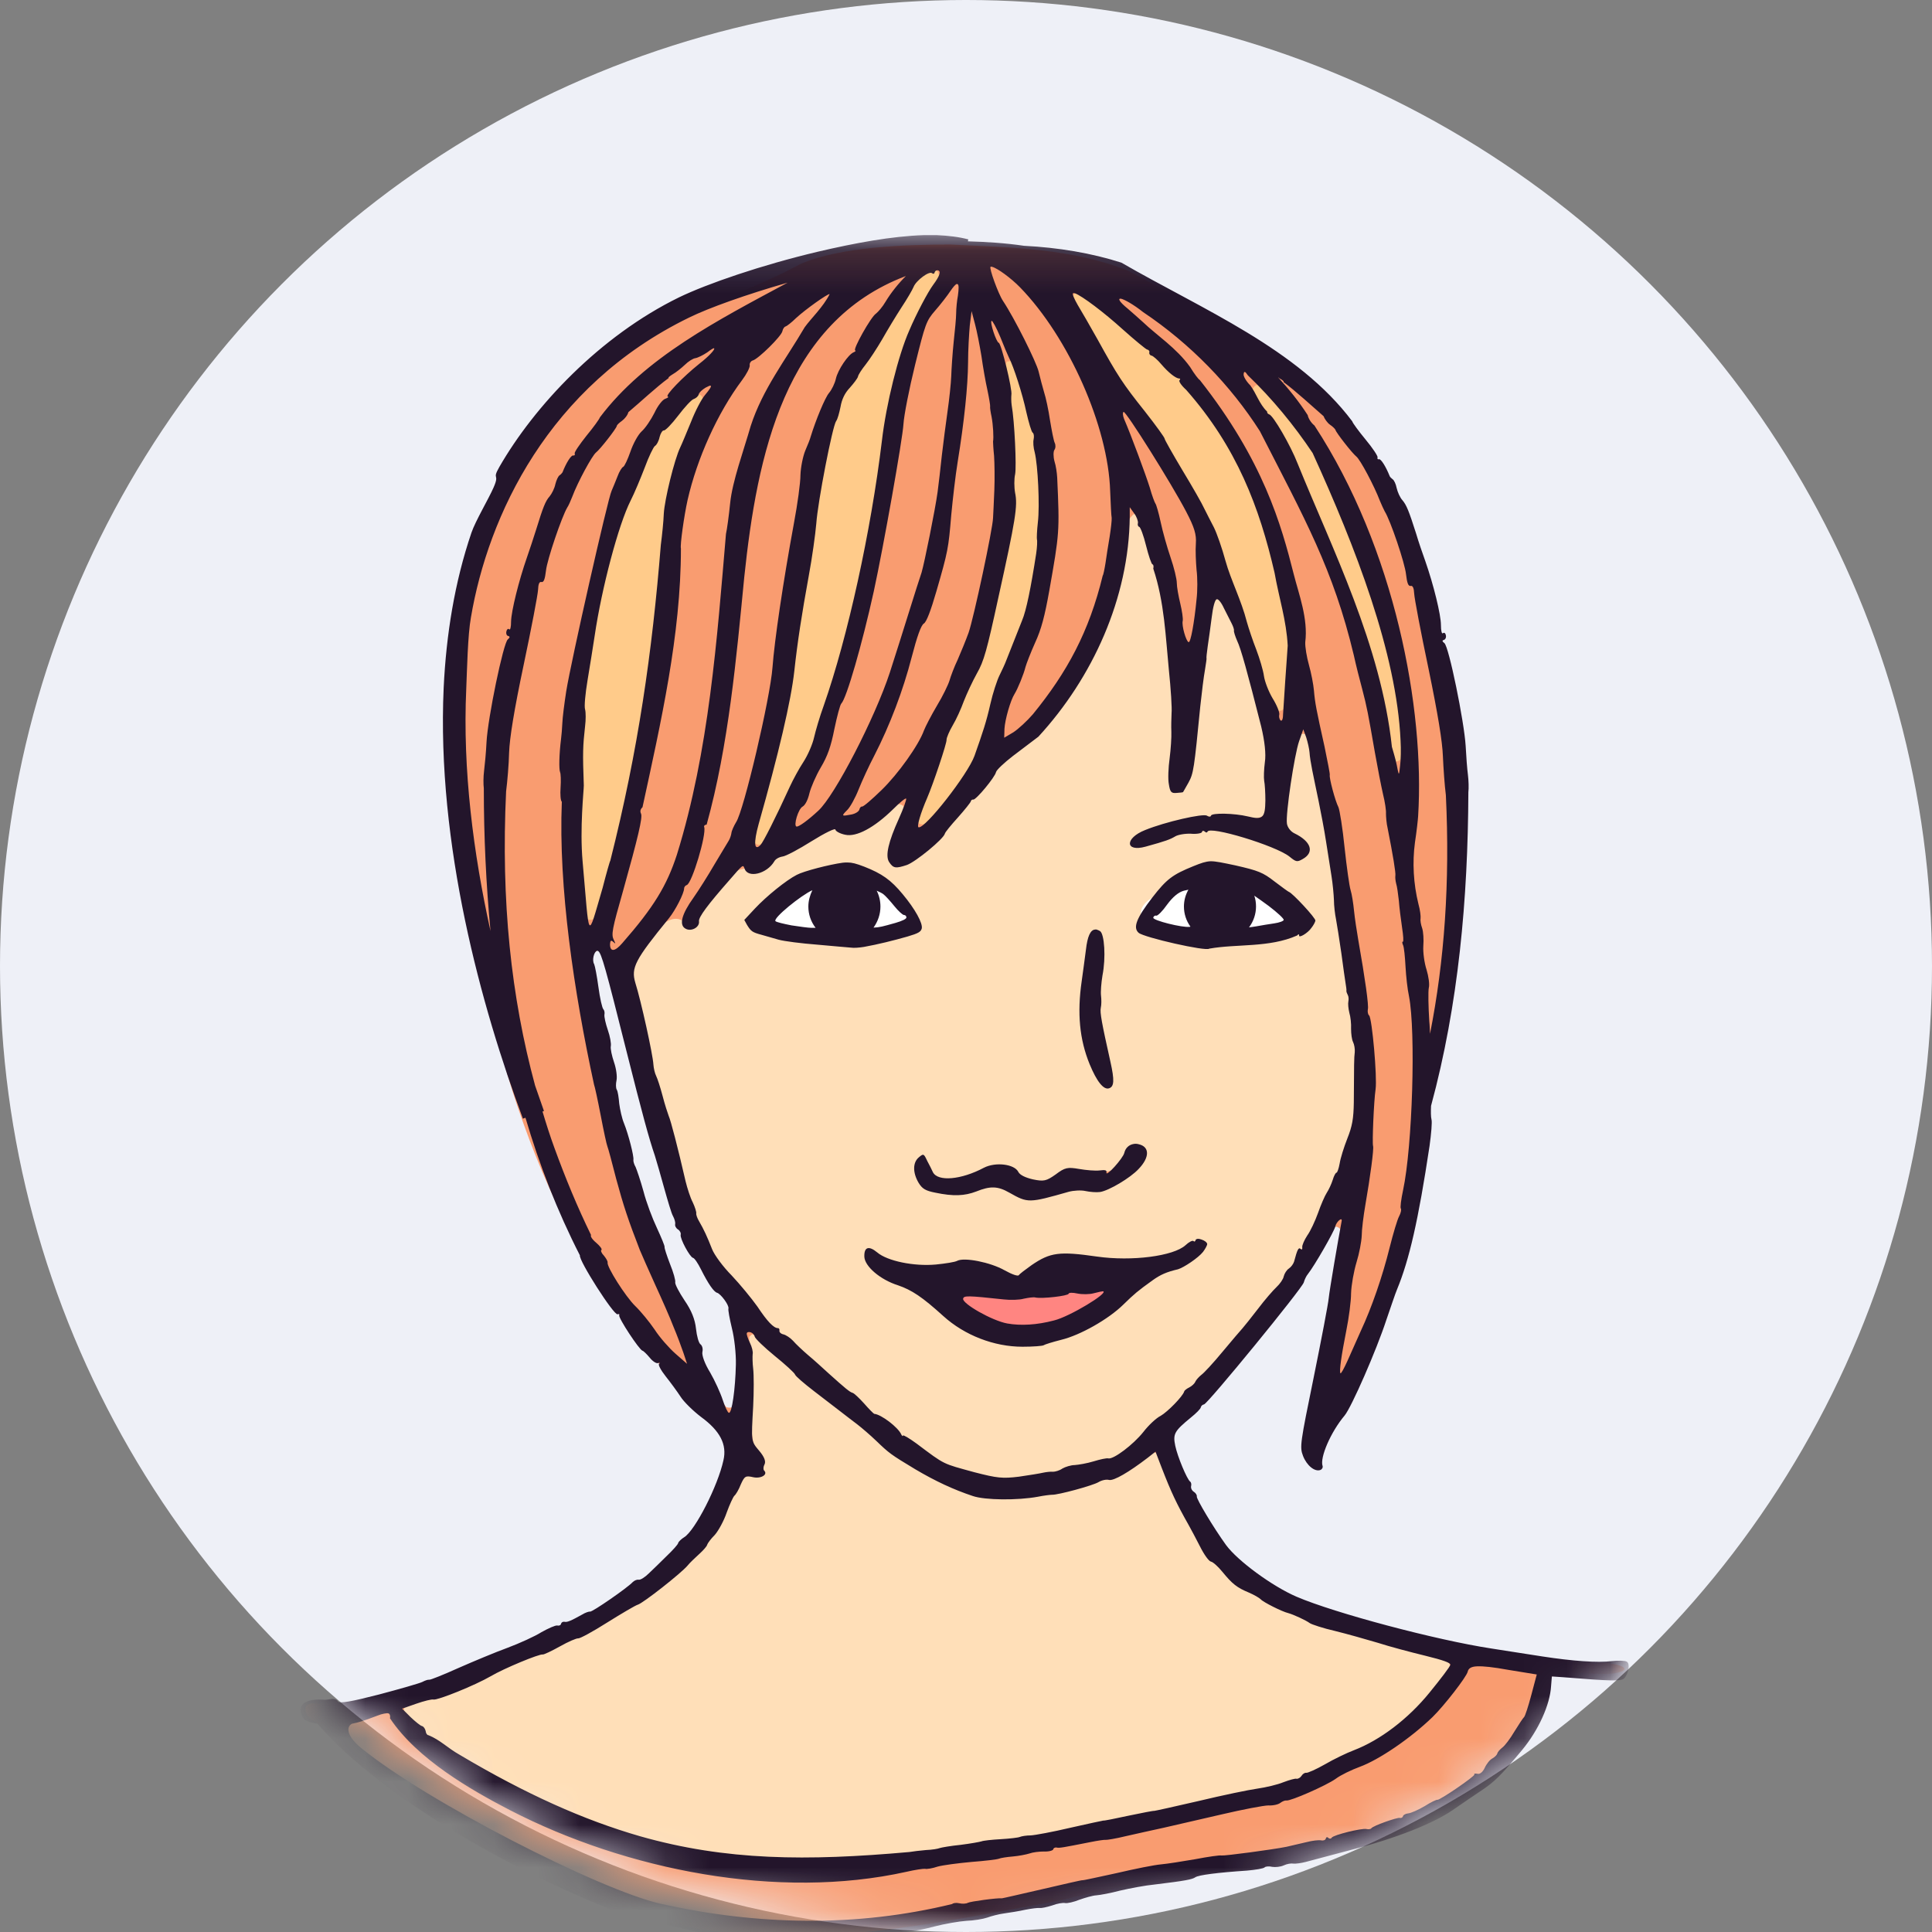 <svg xmlns="http://www.w3.org/2000/svg" xmlns:xlink="http://www.w3.org/1999/xlink" width="45" height="45" viewBox="0 0 45 45">
  <rect x="0" y="0" width="45" height="45" fill="#808080" stroke="none"/>
  <defs>
    <circle id="f-av-50-a" cx="22.5" cy="22.5" r="22.5"/>
    <polygon id="f-av-50-c" points="0 .159 30.935 .159 30.935 39.857 0 39.857"/>
  </defs>
  <g fill="none" fill-rule="evenodd">
    <mask id="f-av-50-b" fill="#fff">
      <use xlink:href="#f-av-50-a"/>
    </mask>
    <use fill="#EEF0F7" xlink:href="#f-av-50-a"/>
    <g mask="url(#f-av-50-b)">
      <g transform="translate(7 4)">
        <path fill="#F99C70" d="M6.951,18.123 C6.997,18.123 7.043,18.141 7.072,18.176 C7.4,19.387 7.695,20.615 8.029,21.825 C8.444,23.186 8.658,24.657 9.551,25.799 C10.185,26.41 10.197,27.345 10.185,28.163 C10.157,28.347 10.243,28.879 9.914,28.774 C9.523,28.238 9.281,27.569 9.148,26.917 C8.692,25.891 8.259,24.841 7.937,23.758 C7.384,22.242 7.227,20.638 6.888,19.069 C6.888,18.793 6.588,18.268 6.951,18.123 M15.14,1.696 C14.124,1.696 12.561,1.742 11.628,2.157 C9.874,3.113 7.959,3.397 6.646,4.964 C5.191,6.533 4.199,8.667 3.785,10.702 C3.376,12.081 3.878,13.857 3.906,15.275 C3.975,19.289 5.324,23.74 7.723,27.044 C8.162,27.546 8.606,28.053 9.027,28.577 C9.314,29.006 9.977,29.311 9.926,29.893 C9.62,31.565 8.225,32.77 6.801,33.549 C5.336,34.218 3.884,34.95 2.32,35.389 C1.652,35.613 0.953,35.716 0.255,35.676 C-0.027,35.728 0.164,36.057 0.354,36.103 C1.564,37.228 2.892,38.226 4.35,39.016 C6.293,40.117 8.427,41.01 10.693,41.067 C13.068,41.2 15.41,40.676 17.733,40.256 C20.334,39.591 23.078,39.563 25.604,38.652 C27.207,38.069 28.822,36.835 29.11,35.065 C29.526,34.863 30.108,35.036 30.58,34.978 C31.239,34.869 30.465,34.673 30.132,34.754 C27.779,34.557 25.414,34.113 23.217,33.238 C22.024,32.788 21.176,31.767 20.686,30.613 C20.57,30.204 20.074,29.69 20.421,29.276 C21.655,27.972 22.814,26.595 23.749,25.061 C23.87,24.922 24.013,24.363 24.243,24.657 C24.128,25.932 23.822,27.194 23.604,28.462 C23.58,28.988 23.16,29.685 23.604,30.135 C23.806,30.054 23.765,29.69 23.898,29.53 C24.763,28.105 25.374,26.52 25.795,24.905 C26.215,23.383 26.205,21.78 26.59,20.24 C27.179,17.103 27.398,13.805 26.533,10.702 C26.176,8.956 25.594,7.168 24.388,5.818 C23.074,4.175 21.096,3.304 19.291,2.313 C17.981,1.782 16.535,1.764 15.14,1.696"/>
        <path fill="#FFDFB8" d="M10.526,27.079 C10.497,27.085 10.473,27.125 10.451,27.137 C10.467,27.99 10.393,28.873 10.566,29.714 C10.658,29.881 10.814,30.146 10.711,30.301 C10.231,30.192 10.088,30.74 9.931,31.063 C9.124,32.764 7.336,33.67 5.711,34.408 C4.644,34.811 3.652,35.405 2.533,35.664 C2.17,35.861 2.723,36.143 2.834,36.339 C2.931,36.599 3.306,36.623 3.497,36.817 C5.255,37.827 7.094,38.779 9.112,39.119 C10.842,39.424 12.614,39.297 14.354,39.182 C17.169,38.871 19.931,38.236 22.693,37.637 C23.759,37.274 24.808,36.778 25.715,36.097 C26.124,35.722 26.574,35.307 26.775,34.789 C26.671,34.482 26.211,34.557 25.967,34.424 C24.411,33.958 22.675,33.652 21.447,32.5 C20.778,31.744 20.38,30.803 20.005,29.875 C19.763,29.708 19.521,30.083 19.29,30.17 C18.217,30.7 16.961,30.89 15.773,30.775 C14.637,30.486 13.691,29.743 12.826,28.982 C12.036,28.388 11.31,27.702 10.554,27.091 C10.543,27.079 10.531,27.079 10.526,27.079 M20.945,24.922 C21.124,25.089 20.721,25.274 20.606,25.367 C19.884,25.684 19.29,26.196 18.673,26.664 C17.636,27.396 16.096,27.545 15.104,26.658 C14.62,26.202 14.003,25.932 13.449,25.579 C13.304,25.545 13.056,25.061 13.368,25.216 C14.187,25.77 15.203,25.309 16.096,25.545 C16.396,25.643 16.731,25.942 16.989,25.597 C17.659,25.008 18.586,25.464 19.378,25.372 C19.937,25.377 20.455,25.182 20.945,24.922 M19.348,22.754 C19.36,22.754 19.378,22.754 19.394,22.76 C19.717,22.702 19.636,23.047 19.457,23.163 C19.094,23.555 18.576,23.734 18.045,23.694 C17.532,23.712 16.995,24.063 16.517,23.712 C15.993,23.51 15.445,23.786 14.902,23.706 C14.556,23.775 14.211,23.262 14.465,22.99 C14.637,23.301 14.943,23.654 15.334,23.48 C15.784,23.4 16.292,22.956 16.701,23.383 C17.07,23.676 17.52,23.47 17.89,23.313 C18.328,23.262 18.967,23.474 19.215,22.962 C19.262,22.904 19.262,22.766 19.348,22.754 M18.546,17.738 C18.697,17.881 18.558,18.216 18.598,18.412 C18.495,19.299 18.673,20.176 18.812,21.047 C18.858,21.238 18.755,21.347 18.65,21.117 C18.022,20.136 18.241,18.902 18.443,17.835 C18.455,17.772 18.477,17.732 18.546,17.738 M12.55,16.204 L12.705,16.204 C13.461,16.244 14.136,16.849 14.348,17.553 C14.285,17.801 13.87,17.754 13.679,17.853 C12.723,18.065 11.656,17.956 10.711,17.674 C10.56,17.633 10.33,17.466 10.543,17.327 C11.056,16.752 11.754,16.232 12.55,16.204 M21.205,16.123 L21.707,16.226 C22.433,16.394 23.195,16.809 23.54,17.496 C23.223,17.865 22.618,17.823 22.168,17.916 C21.429,18.059 20.685,18.008 19.965,17.801 C19.781,17.772 19.441,17.68 19.596,17.42 C19.902,16.774 20.519,16.261 21.205,16.123 M19.417,7.97 C19.152,8.154 19.256,8.587 19.163,8.863 C18.876,10.633 18.056,12.398 16.616,13.522 C15.818,14.208 15.265,15.131 14.475,15.817 C14.296,15.926 13.957,16.267 13.772,16.019 C13.703,15.587 14.084,15.2 14.048,14.779 C13.795,14.577 13.604,15.027 13.368,15.107 C13.11,15.303 12.786,15.466 12.469,15.303 C11.955,15.373 11.552,15.777 11.068,15.95 C10.889,16.129 10.699,16.337 10.421,16.226 C9.925,16.226 9.701,16.803 9.407,17.121 C9.286,17.236 9.187,17.587 8.991,17.541 C8.727,17.178 8.282,17.605 8.122,17.865 C7.775,18.21 7.626,18.706 7.792,19.172 C8.201,20.932 8.646,22.678 9.199,24.392 C9.528,25.377 10.306,26.087 10.917,26.889 C12.245,27.944 13.443,29.19 14.908,30.059 C16.108,30.734 17.549,30.365 18.783,30.008 C19.533,29.766 19.977,29.051 20.542,28.549 C21.481,27.534 22.491,26.553 23.195,25.361 C23.759,24.375 24.261,23.325 24.521,22.218 C24.786,20.321 24.29,18.428 24.094,16.549 C23.933,15.408 23.737,14.266 23.483,13.147 C23.177,12.916 23.136,13.476 23.096,13.666 C23.068,14.196 22.79,14.756 22.963,15.281 C23.062,15.482 23.477,15.627 23.402,15.875 C23.056,16.059 22.721,15.65 22.387,15.593 C21.614,15.206 20.721,15.246 19.931,15.545 C19.804,15.551 19.493,15.754 19.423,15.609 C20.122,15.103 21.032,15.049 21.868,15.079 C22.139,15.103 22.624,15.091 22.52,14.68 C22.624,13.13 22.173,11.613 21.602,10.188 C21.574,9.982 21.251,9.803 21.211,10.097 C20.922,11.464 20.945,12.888 20.588,14.238 C20.553,14.444 20.207,14.428 20.316,14.18 C20.38,12.109 20.358,9.936 19.509,8.01 C19.469,8.032 19.445,7.97 19.417,7.97"/>
        <path fill="#FFF" d="M21.372,16.579 C20.38,16.579 19.573,16.889 19.573,17.264 C19.573,17.645 20.38,17.95 21.372,17.95 C22.37,17.95 23.178,17.645 23.178,17.264 C23.178,16.889 22.37,16.579 21.372,16.579 M12.533,16.399 C11.586,16.399 10.82,16.722 10.82,17.121 C10.82,17.518 11.586,17.841 12.533,17.841 C13.479,17.841 14.239,17.881 14.239,17.484 C14.239,17.085 13.479,16.399 12.533,16.399"/>
        <path fill="#FF8581" d="M18.65,25.99 C18.391,26.07 18.12,26.006 17.86,26.053 C17.163,26.174 16.453,26.191 15.75,26.115 C15.6,26.081 15.265,26.099 15.375,26.335 C15.646,26.629 16.044,26.791 16.419,26.907 C17.255,27.091 18.086,26.692 18.743,26.208 C18.834,26.127 18.771,25.972 18.65,25.99"/>
        <path fill="#FFCB8A" d="M9.257,5.184 C9.239,5.184 9.229,5.184 9.217,5.19 C8.548,5.714 8.052,6.446 7.775,7.248 C6.731,9.791 6.431,12.571 6.501,15.303 C6.541,15.996 6.437,16.746 6.679,17.408 C6.979,17.518 6.967,17.011 7.066,16.837 C7.896,13.99 8.253,11.031 8.554,8.085 C8.634,7.133 8.975,6.245 9.36,5.38 C9.407,5.299 9.344,5.178 9.257,5.184 M22.295,4.97 L22.255,4.97 C21.995,5.155 22.382,5.466 22.479,5.651 C23.102,6.44 23.362,7.444 23.794,8.343 C24.515,10.039 25.15,11.775 25.398,13.609 C25.461,13.891 25.767,13.654 25.674,13.442 C25.622,11.216 24.763,9.099 23.88,7.087 C23.529,6.291 22.999,5.547 22.336,4.982 C22.324,4.976 22.312,4.97 22.295,4.97 M16.535,4.411 C16.505,4.411 16.477,4.422 16.453,4.422 C16.298,4.752 16.523,5.172 16.499,5.53 C16.747,7.456 16.39,9.393 15.824,11.244 C15.491,12.202 14.965,13.083 14.707,14.069 C14.626,14.438 14.338,14.801 14.39,15.176 C14.677,15.315 14.862,14.855 15.058,14.698 C15.993,13.672 16.084,12.224 16.661,11.014 C17.318,9.567 17.243,7.94 17.174,6.389 C17.064,5.726 16.868,5.063 16.604,4.452 C16.586,4.416 16.557,4.411 16.535,4.411 M18.074,2.807 C17.797,2.964 18.178,3.298 18.241,3.5 C19.308,5.408 20.86,7.075 21.505,9.202 C21.914,10.275 22.215,11.412 22.67,12.472 C22.842,12.708 23.033,12.403 22.993,12.214 C23.217,10.702 22.757,9.202 22.295,7.785 C21.707,6.014 20.427,4.589 18.991,3.448 C18.697,3.234 18.431,2.906 18.074,2.807 M14.711,2.277 C14.233,2.416 14.066,2.992 13.784,3.357 C13.247,4.29 12.515,5.132 12.296,6.216 C11.921,7.71 11.828,9.255 11.541,10.76 C11.35,12.398 10.872,13.99 10.549,15.599 C10.763,15.869 10.906,15.361 11.017,15.23 C12.711,12.277 13.231,8.851 13.749,5.541 C13.928,4.48 14.291,3.454 14.85,2.531 C14.902,2.428 14.856,2.26 14.711,2.277"/>
        <g transform="translate(0 1.318)">
          <mask id="f-av-50-d" fill="#fff">
            <use xlink:href="#f-av-50-c"/>
          </mask>
          <path fill="#23152B" d="M27.404,33.494 C27.548,33.488 27.779,33.512 28.124,33.575 L28.794,33.684 L28.667,34.163 C28.598,34.423 28.523,34.653 28.499,34.676 C28.477,34.694 28.378,34.843 28.275,35.01 C28.177,35.178 28.05,35.345 27.993,35.385 C27.934,35.432 27.882,35.49 27.876,35.524 C27.866,35.559 27.813,35.611 27.761,35.639 C27.703,35.668 27.624,35.766 27.582,35.859 C27.537,35.956 27.467,36.014 27.41,35.996 C27.358,35.986 27.328,35.992 27.34,36.014 C27.364,36.049 26.539,36.613 26.481,36.603 C26.457,36.597 26.326,36.66 26.181,36.752 C26.031,36.839 25.864,36.914 25.801,36.919 C25.743,36.925 25.685,36.954 25.68,36.982 C25.674,37.012 25.64,37.035 25.604,37.024 C25.536,37.012 24.981,37.208 24.941,37.266 C24.924,37.288 24.872,37.294 24.826,37.283 C24.717,37.26 24.06,37.421 24.019,37.484 C24.001,37.514 23.967,37.514 23.938,37.49 C23.915,37.462 23.886,37.472 23.88,37.508 C23.87,37.542 23.822,37.559 23.771,37.548 C23.719,37.536 23.564,37.554 23.431,37.589 C23.304,37.617 23.09,37.669 22.963,37.698 C22.646,37.762 21.528,37.911 21.453,37.9 C21.418,37.889 21.142,37.928 20.842,37.986 C20.542,38.038 20.179,38.095 20.04,38.107 C19.896,38.119 19.435,38.21 19.015,38.309 C18.586,38.401 18.229,38.482 18.213,38.476 C18.201,38.47 17.775,38.569 17.279,38.684 C16.777,38.799 16.356,38.897 16.338,38.897 C16.229,38.885 15.594,38.972 15.543,39.002 C15.503,39.024 15.416,39.03 15.34,39.012 C15.271,38.996 15.197,39.008 15.179,39.03 C12.941,39.577 10.636,39.526 8.386,39.024 C6.961,38.701 2.931,36.637 1.421,35.403 C1.011,35.069 1.098,34.873 1.201,34.831 C1.346,34.803 1.461,34.768 1.795,34.641 C1.894,34.601 2.009,34.579 2.043,34.589 C2.078,34.595 2.096,34.647 2.084,34.705 C2.713,35.651 3.963,36.371 4.892,36.851 C7.59,38.24 11.12,38.944 14.112,38.28 C14.308,38.234 14.505,38.206 14.545,38.21 C14.586,38.222 14.717,38.2 14.838,38.159 C14.959,38.125 15.312,38.079 15.63,38.05 C15.941,38.026 16.229,37.992 16.269,37.974 C16.304,37.958 16.453,37.934 16.592,37.923 C16.731,37.911 16.904,37.877 16.979,37.853 C17.053,37.825 17.203,37.807 17.318,37.807 C17.428,37.813 17.527,37.784 17.532,37.756 C17.538,37.726 17.572,37.71 17.606,37.714 C17.67,37.732 17.757,37.714 18.392,37.589 C18.564,37.554 18.725,37.531 18.749,37.536 C18.771,37.542 18.985,37.508 19.221,37.45 C19.451,37.399 19.856,37.306 20.104,37.254 C20.358,37.196 20.963,37.058 21.459,36.942 C21.949,36.827 22.439,36.734 22.543,36.734 C22.652,36.74 22.779,36.712 22.826,36.671 C22.872,36.637 22.935,36.613 22.963,36.619 C23.056,36.637 23.898,36.268 24.112,36.113 C24.227,36.026 24.481,35.905 24.671,35.835 C25.126,35.668 25.858,35.167 26.366,34.676 C26.638,34.411 27.156,33.742 27.185,33.621 C27.201,33.546 27.259,33.5 27.404,33.494 L27.404,33.494 Z M10.428,25.71 C10.445,25.704 10.467,25.71 10.491,25.716 C10.531,25.732 10.572,25.774 10.578,25.813 C10.588,25.859 10.797,26.061 11.045,26.264 C11.293,26.464 11.507,26.661 11.517,26.696 C11.529,26.736 11.725,26.903 11.949,27.076 C12.175,27.25 12.451,27.462 12.572,27.555 C12.688,27.647 12.866,27.78 12.971,27.861 C13.068,27.936 13.271,28.109 13.409,28.242 C13.709,28.53 13.743,28.558 14.32,28.905 C14.787,29.181 15.207,29.377 15.658,29.527 C15.941,29.625 16.701,29.631 17.174,29.544 C17.312,29.516 17.463,29.498 17.503,29.498 C17.642,29.504 18.449,29.285 18.586,29.204 C18.662,29.158 18.771,29.135 18.834,29.153 C18.945,29.175 19.291,28.974 19.729,28.639 L19.914,28.494 L20.058,28.869 C20.277,29.434 20.398,29.694 20.691,30.212 C20.743,30.305 20.86,30.524 20.951,30.703 C21.044,30.889 21.154,31.044 21.205,31.055 C21.251,31.061 21.372,31.171 21.471,31.292 C21.701,31.573 21.81,31.661 22.088,31.776 C22.209,31.827 22.336,31.903 22.364,31.932 C22.416,31.996 22.86,32.22 23.005,32.254 C23.132,32.289 23.419,32.422 23.511,32.49 C23.558,32.52 23.817,32.607 24.094,32.67 C24.37,32.738 24.82,32.865 25.092,32.946 C25.362,33.033 25.858,33.165 26.193,33.246 C26.614,33.349 26.793,33.413 26.781,33.46 C26.775,33.5 26.556,33.788 26.297,34.105 C25.801,34.716 25.15,35.212 24.533,35.449 C24.366,35.512 24.065,35.657 23.858,35.778 C23.656,35.893 23.459,35.98 23.425,35.974 C23.396,35.968 23.344,35.996 23.316,36.043 C23.287,36.089 23.235,36.117 23.2,36.113 C23.171,36.101 23.033,36.141 22.894,36.193 C22.757,36.25 22.485,36.314 22.283,36.343 C22.082,36.371 21.471,36.498 20.917,36.631 C20.37,36.758 19.902,36.861 19.884,36.861 C19.868,36.855 19.596,36.908 19.291,36.972 C18.979,37.04 18.713,37.093 18.697,37.087 C18.685,37.087 18.338,37.162 17.93,37.254 C17.521,37.351 17.106,37.427 17.007,37.432 C16.909,37.432 16.794,37.45 16.753,37.468 C16.719,37.484 16.517,37.508 16.31,37.52 C16.102,37.531 15.9,37.554 15.86,37.571 C15.824,37.583 15.606,37.623 15.376,37.652 C15.144,37.675 14.925,37.714 14.892,37.726 C14.85,37.744 14.707,37.768 14.568,37.773 C14.429,37.784 14.257,37.807 14.181,37.819 C11.794,38.032 9.909,38.022 7.902,37.45 C6.604,37.075 5.255,36.476 3.693,35.547 C3.427,35.397 3.249,35.206 2.977,35.097 C2.949,35.097 2.92,35.057 2.914,35 C2.902,34.948 2.868,34.895 2.828,34.885 C2.793,34.879 2.672,34.78 2.562,34.676 L2.366,34.48 L2.695,34.365 C2.88,34.301 3.058,34.256 3.098,34.268 C3.203,34.284 4.062,33.938 4.431,33.724 C4.743,33.54 5.566,33.2 5.642,33.218 C5.665,33.224 5.85,33.137 6.045,33.028 C6.241,32.917 6.431,32.837 6.467,32.843 C6.507,32.849 6.806,32.687 7.142,32.474 C7.475,32.266 7.798,32.075 7.856,32.058 C7.977,32.024 8.866,31.326 9.015,31.147 C9.066,31.083 9.188,30.968 9.281,30.883 C9.378,30.796 9.465,30.698 9.471,30.663 C9.481,30.629 9.557,30.524 9.65,30.432 C9.735,30.334 9.862,30.103 9.926,29.913 C9.995,29.722 10.076,29.55 10.104,29.522 C10.14,29.492 10.209,29.377 10.255,29.256 C10.342,29.065 10.364,29.048 10.543,29.089 C10.727,29.129 10.895,29.026 10.797,28.933 C10.774,28.905 10.779,28.841 10.808,28.789 C10.842,28.72 10.802,28.615 10.687,28.478 C10.491,28.246 10.497,28.264 10.543,27.44 C10.56,27.099 10.56,26.706 10.543,26.563 C10.526,26.425 10.526,26.27 10.531,26.222 C10.543,26.171 10.515,26.055 10.467,25.958 C10.422,25.865 10.388,25.768 10.394,25.738 C10.399,25.722 10.41,25.71 10.428,25.71 L10.428,25.71 Z M18.691,24.758 C18.834,24.793 17.907,25.353 17.549,25.438 C17.157,25.542 16.777,25.565 16.459,25.508 C16.108,25.444 15.41,25.046 15.433,24.931 C15.45,24.857 15.531,24.857 16.378,24.948 C16.535,24.966 16.747,24.96 16.846,24.931 C16.949,24.909 17.07,24.891 17.116,24.903 C17.267,24.937 17.878,24.867 17.89,24.816 C17.896,24.787 17.987,24.787 18.092,24.81 C18.201,24.833 18.374,24.833 18.477,24.804 C18.582,24.776 18.674,24.758 18.691,24.758 L18.691,24.758 Z M20.9,23.536 C20.87,23.542 20.854,23.547 20.848,23.565 C20.842,23.599 20.818,23.611 20.796,23.587 C20.773,23.57 20.691,23.611 20.612,23.686 C20.334,23.939 19.366,24.066 18.552,23.95 C17.67,23.823 17.463,23.853 17.031,24.147 C16.886,24.25 16.747,24.355 16.731,24.383 C16.707,24.413 16.574,24.367 16.396,24.268 C16.067,24.083 15.461,23.962 15.295,24.049 C15.249,24.077 15.023,24.113 14.799,24.135 C14.291,24.182 13.668,24.055 13.432,23.853 C13.235,23.691 13.126,23.726 13.132,23.95 C13.138,24.176 13.501,24.488 13.916,24.619 C14.239,24.73 14.481,24.891 14.971,25.335 C15.467,25.784 16.154,26.05 16.816,26.05 C17.064,26.05 17.284,26.032 17.307,26.016 C17.33,25.998 17.515,25.94 17.717,25.889 C18.155,25.784 18.818,25.41 19.164,25.069 C19.423,24.816 19.499,24.752 19.844,24.504 C20.029,24.371 20.173,24.308 20.438,24.246 C20.576,24.204 20.911,23.98 21.021,23.841 C21.072,23.772 21.118,23.691 21.118,23.657 C21.112,23.617 21.055,23.576 20.985,23.553 C20.957,23.542 20.922,23.536 20.9,23.536 L20.9,23.536 Z M19.406,21.327 C19.296,21.345 19.215,21.419 19.187,21.535 C19.158,21.662 18.749,22.117 18.771,21.99 C18.783,21.938 18.743,21.927 18.61,21.944 C18.513,21.956 18.299,21.938 18.132,21.909 C17.866,21.863 17.803,21.875 17.59,22.036 C17.37,22.192 17.312,22.204 17.059,22.152 C16.88,22.111 16.753,22.048 16.719,21.978 C16.626,21.794 16.188,21.742 15.917,21.881 C15.386,22.163 14.844,22.21 14.729,21.984 C14.707,21.933 14.648,21.817 14.596,21.72 C14.517,21.552 14.511,21.546 14.401,21.639 C14.257,21.76 14.257,21.996 14.396,22.232 C14.481,22.371 14.556,22.417 14.787,22.462 C15.207,22.55 15.467,22.538 15.739,22.434 C16.067,22.302 16.241,22.307 16.511,22.462 C16.943,22.706 16.961,22.706 17.896,22.44 C18.005,22.411 18.178,22.4 18.281,22.423 C18.386,22.446 18.541,22.458 18.622,22.446 C18.824,22.417 19.33,22.117 19.521,21.909 C19.781,21.639 19.781,21.391 19.521,21.333 C19.481,21.321 19.441,21.321 19.406,21.327 L19.406,21.327 Z M6.904,16.829 C6.91,16.823 6.922,16.829 6.933,16.835 C7.009,16.881 7.106,17.228 7.596,19.182 C7.959,20.623 8.116,21.2 8.253,21.599 C8.294,21.73 8.392,22.071 8.473,22.365 C8.554,22.653 8.64,22.948 8.675,23.006 C8.709,23.069 8.733,23.149 8.727,23.19 C8.715,23.23 8.743,23.288 8.79,23.317 C8.836,23.345 8.866,23.403 8.854,23.444 C8.836,23.53 9.066,23.962 9.142,23.98 C9.176,23.986 9.257,24.107 9.326,24.246 C9.499,24.591 9.626,24.77 9.701,24.793 C9.788,24.816 9.983,25.081 9.967,25.157 C9.955,25.19 9.995,25.399 10.047,25.617 C10.104,25.837 10.146,26.216 10.14,26.464 C10.128,27.036 10.047,27.607 9.977,27.589 C9.949,27.583 9.886,27.451 9.834,27.29 C9.782,27.129 9.65,26.839 9.54,26.649 C9.419,26.454 9.344,26.252 9.36,26.171 C9.378,26.101 9.356,26.022 9.314,25.992 C9.275,25.964 9.229,25.802 9.211,25.629 C9.188,25.415 9.108,25.208 8.945,24.972 C8.818,24.782 8.721,24.597 8.727,24.551 C8.739,24.51 8.686,24.32 8.606,24.123 C8.531,23.928 8.473,23.75 8.479,23.726 C8.485,23.702 8.404,23.508 8.3,23.282 C8.196,23.063 8.052,22.682 7.989,22.434 C7.919,22.18 7.832,21.927 7.804,21.863 C7.769,21.806 7.747,21.724 7.753,21.696 C7.769,21.615 7.636,21.097 7.533,20.843 C7.487,20.734 7.441,20.526 7.423,20.387 C7.412,20.248 7.39,20.099 7.366,20.064 C7.342,20.024 7.342,19.926 7.36,19.845 C7.378,19.758 7.354,19.574 7.302,19.424 C7.251,19.274 7.215,19.107 7.227,19.049 C7.239,18.992 7.209,18.819 7.158,18.675 C7.106,18.524 7.072,18.369 7.078,18.317 C7.088,18.272 7.078,18.214 7.054,18.19 C7.025,18.161 6.973,17.931 6.939,17.677 C6.904,17.417 6.858,17.181 6.84,17.141 C6.783,17.048 6.836,16.847 6.904,16.829 L6.904,16.829 Z M18.513,16.333 C18.397,16.333 18.328,16.496 18.293,16.806 C18.265,17.014 18.223,17.343 18.195,17.533 C18.086,18.282 18.144,18.893 18.38,19.47 C18.547,19.875 18.707,20.075 18.834,20.03 C18.951,19.99 18.961,19.845 18.864,19.413 C18.662,18.508 18.616,18.266 18.64,18.155 C18.656,18.087 18.656,17.966 18.645,17.873 C18.634,17.786 18.65,17.573 18.679,17.401 C18.761,16.986 18.725,16.437 18.622,16.369 C18.598,16.357 18.582,16.345 18.558,16.339 C18.541,16.333 18.524,16.327 18.513,16.333 L18.513,16.333 Z M22.215,15.544 C22.312,15.613 22.433,15.694 22.554,15.786 C22.751,15.936 22.906,16.079 22.9,16.109 C22.894,16.137 22.797,16.172 22.681,16.189 C22.566,16.206 22.376,16.236 22.261,16.258 C22.191,16.27 22.14,16.276 22.092,16.282 C22.197,16.143 22.255,15.97 22.255,15.797 C22.255,15.71 22.243,15.625 22.215,15.544 L22.215,15.544 Z M13.42,15.428 C13.483,15.456 13.547,15.486 13.576,15.51 C13.622,15.544 13.737,15.671 13.83,15.786 C13.922,15.901 14.026,15.994 14.055,15.994 C14.084,15.994 14.112,16.016 14.112,16.051 C14.112,16.085 14.021,16.131 13.858,16.178 C13.553,16.264 13.489,16.282 13.346,16.288 C13.449,16.143 13.507,15.976 13.507,15.797 C13.507,15.671 13.479,15.544 13.42,15.428 L13.42,15.428 Z M11.921,15.417 C11.864,15.538 11.828,15.665 11.828,15.797 C11.828,15.976 11.886,16.149 11.997,16.293 L11.898,16.293 C11.828,16.293 11.622,16.264 11.437,16.236 C11.253,16.2 11.084,16.161 11.062,16.137 C10.999,16.068 11.662,15.532 11.921,15.417 L11.921,15.417 Z M20.68,15.405 C20.612,15.526 20.576,15.659 20.576,15.797 C20.576,15.964 20.628,16.127 20.727,16.264 C20.721,16.27 20.715,16.27 20.709,16.27 C20.542,16.293 19.85,16.121 19.862,16.057 C19.868,16.022 19.902,16 19.931,16.01 C19.965,16.016 20.08,15.901 20.184,15.752 C20.317,15.572 20.449,15.462 20.576,15.428 L20.68,15.405 Z M12.741,14.771 C12.705,14.771 12.671,14.771 12.63,14.776 C12.324,14.817 11.719,14.972 11.558,15.059 C11.31,15.186 10.854,15.555 10.584,15.843 L10.336,16.109 L10.399,16.224 C10.491,16.373 10.521,16.397 10.733,16.454 C10.832,16.484 11.017,16.536 11.138,16.57 C11.265,16.605 11.668,16.657 12.037,16.685 C12.406,16.72 12.757,16.748 12.82,16.754 C12.884,16.766 13.017,16.754 13.12,16.738 C13.449,16.679 13.818,16.587 14.136,16.496 C14.396,16.42 14.447,16.385 14.469,16.31 C14.499,16.189 14.314,15.855 14.026,15.51 C13.749,15.175 13.541,15.03 13.132,14.869 C12.936,14.794 12.844,14.771 12.741,14.771 L12.741,14.771 Z M21.199,14.742 C21.078,14.748 20.981,14.782 20.796,14.857 C20.311,15.053 20.173,15.157 19.838,15.589 C19.469,16.068 19.384,16.288 19.521,16.409 C19.648,16.518 21.096,16.847 21.165,16.778 C21.81,16.663 22.56,16.76 23.211,16.472 C23.241,16.437 23.263,16.437 23.259,16.466 C23.241,16.547 23.465,16.415 23.546,16.293 C23.592,16.236 23.632,16.161 23.638,16.127 C23.656,16.073 23.096,15.474 23.021,15.456 C23.005,15.451 22.854,15.341 22.687,15.214 C22.416,15.002 22.306,14.96 21.776,14.839 C21.477,14.776 21.32,14.742 21.199,14.742 L21.199,14.742 Z M19.17,4.276 C19.221,4.248 20.288,5.948 20.628,6.599 C20.818,6.962 20.87,7.131 20.854,7.343 C20.842,7.5 20.854,7.77 20.87,7.954 C20.894,8.139 20.894,8.445 20.87,8.641 C20.818,9.183 20.733,9.651 20.686,9.639 C20.628,9.627 20.519,9.252 20.548,9.143 C20.559,9.091 20.531,8.907 20.491,8.74 C20.449,8.566 20.41,8.353 20.41,8.26 C20.41,8.168 20.346,7.903 20.265,7.667 C20.184,7.43 20.08,7.061 20.035,6.847 C19.989,6.629 19.931,6.433 19.914,6.415 C19.896,6.393 19.832,6.224 19.781,6.04 C19.689,5.746 19.348,4.823 19.181,4.438 C19.152,4.363 19.146,4.293 19.17,4.276 L19.17,4.276 Z M9.551,3.665 C9.58,3.676 9.534,3.746 9.419,3.885 C9.344,3.97 9.193,4.254 9.096,4.506 C8.991,4.76 8.882,5.026 8.842,5.107 C8.709,5.383 8.479,6.317 8.461,6.647 C8.455,6.825 8.421,7.153 8.392,7.373 C8.191,9.863 7.868,12.147 7.215,14.73 C7.205,14.736 7.124,15.02 7.037,15.359 C6.668,16.617 6.737,16.611 6.57,14.748 C6.501,13.974 6.598,13.099 6.598,12.978 C6.57,12.21 6.576,12.061 6.628,11.593 C6.646,11.45 6.646,11.276 6.628,11.207 C6.604,11.139 6.634,10.833 6.685,10.527 C6.737,10.216 6.812,9.748 6.852,9.484 C7.015,8.377 7.406,6.9 7.689,6.341 C7.775,6.173 7.919,5.827 8.017,5.573 C8.11,5.319 8.219,5.095 8.253,5.071 C8.294,5.049 8.346,4.95 8.364,4.859 C8.386,4.772 8.433,4.702 8.461,4.708 C8.497,4.714 8.646,4.559 8.796,4.363 C8.945,4.167 9.108,3.988 9.159,3.976 C9.211,3.958 9.263,3.913 9.275,3.867 C9.281,3.826 9.356,3.758 9.436,3.71 C9.499,3.676 9.54,3.659 9.551,3.665 L9.551,3.665 Z M22.767,3.468 C22.779,3.474 22.791,3.486 22.797,3.492 C22.872,3.532 22.918,3.573 22.894,3.579 C23.195,3.803 23.546,4.131 23.828,4.375 C23.852,4.438 23.915,4.53 23.979,4.575 C24.042,4.617 24.1,4.674 24.106,4.697 C24.122,4.76 24.491,5.234 24.59,5.314 C24.682,5.383 25.011,6.006 25.138,6.341 C25.178,6.438 25.229,6.548 25.253,6.593 C25.386,6.802 25.725,7.805 25.749,8.059 C25.773,8.26 25.801,8.341 25.858,8.329 C25.905,8.318 25.933,8.377 25.939,8.508 C25.945,8.623 26.094,9.409 26.274,10.262 C26.493,11.323 26.596,11.956 26.608,12.297 C26.62,12.573 26.648,12.978 26.677,13.202 C26.775,15.238 26.643,17.066 26.308,18.762 C26.302,18.669 26.302,18.577 26.291,18.472 C26.269,18.127 26.263,17.781 26.279,17.694 C26.302,17.613 26.274,17.423 26.227,17.268 C26.176,17.111 26.142,16.865 26.152,16.714 C26.164,16.57 26.152,16.379 26.124,16.299 C26.094,16.218 26.078,16.115 26.088,16.068 C26.094,16.028 26.078,15.879 26.037,15.734 C25.922,15.266 25.894,14.771 25.957,14.304 C25.997,14.044 26.026,13.774 26.031,13.692 C26.187,11.196 25.495,7.464 23.616,4.593 C23.535,4.53 23.471,4.42 23.459,4.351 C23.247,4.022 23.015,3.74 22.767,3.468 L22.767,3.468 Z M21.995,3.347 C22.013,3.347 22.029,3.377 22.064,3.423 C22.63,3.964 23.142,4.587 23.574,5.234 C24.572,7.425 25.53,9.893 25.622,11.934 C25.634,12.125 25.628,12.389 25.61,12.522 C25.588,12.742 25.582,12.746 25.553,12.603 C25.525,12.452 25.507,12.373 25.42,12.077 C25.167,9.714 24.031,7.47 23.223,5.476 C23.062,5.06 22.652,4.351 22.56,4.333 C22.531,4.322 22.509,4.299 22.515,4.27 C22.33,4.091 22.261,3.843 22.122,3.659 C22.024,3.561 21.955,3.44 21.967,3.393 C21.971,3.359 21.977,3.341 21.995,3.347 L21.995,3.347 Z M9.632,2.794 C9.667,2.811 9.517,2.978 9.286,3.157 C8.911,3.457 8.479,3.901 8.554,3.919 C8.582,3.93 8.554,3.948 8.497,3.97 C8.433,3.988 8.317,4.137 8.243,4.299 C8.162,4.46 8.029,4.657 7.943,4.732 C7.862,4.807 7.747,5.014 7.683,5.204 C7.62,5.383 7.545,5.545 7.515,5.556 C7.487,5.567 7.423,5.666 7.384,5.776 C7.342,5.885 7.279,6.035 7.245,6.115 C7.158,6.294 6.299,10.095 6.189,10.78 C6.144,11.069 6.102,11.403 6.098,11.524 C6.092,11.645 6.08,11.807 6.068,11.893 C6.023,12.25 6.017,12.597 6.045,12.666 C6.062,12.7 6.068,12.863 6.057,13.024 C6.045,13.185 6.057,13.335 6.086,13.357 C6.005,15.347 6.368,17.781 6.836,19.943 C6.852,19.978 6.922,20.301 6.991,20.659 C7.06,21.022 7.13,21.345 7.146,21.379 C7.164,21.419 7.257,21.766 7.354,22.147 C7.521,22.764 7.636,23.109 7.902,23.795 C7.948,23.905 8.11,24.274 8.265,24.615 C8.421,24.954 8.612,25.387 8.686,25.583 C8.767,25.774 8.87,26.05 8.917,26.188 L9.003,26.448 L8.733,26.212 C8.582,26.079 8.364,25.831 8.249,25.652 C8.128,25.474 7.925,25.226 7.793,25.099 C7.568,24.879 7.13,24.187 7.152,24.089 C7.158,24.06 7.118,23.992 7.066,23.928 C7.009,23.871 6.985,23.807 7.009,23.795 C7.031,23.778 6.973,23.702 6.888,23.629 C6.795,23.553 6.743,23.472 6.767,23.449 C6.443,22.786 6.166,22.111 5.918,21.431 C5.814,21.149 5.723,20.861 5.636,20.571 L5.67,20.56 C5.602,20.369 5.532,20.163 5.463,19.966 C4.904,17.902 4.667,15.676 4.788,13.115 C4.817,12.891 4.852,12.482 4.858,12.21 C4.87,11.871 4.973,11.23 5.197,10.169 C5.376,9.321 5.527,8.532 5.532,8.422 C5.538,8.284 5.561,8.226 5.612,8.238 C5.665,8.25 5.693,8.174 5.717,7.972 C5.745,7.712 6.086,6.714 6.213,6.502 C6.241,6.462 6.293,6.345 6.328,6.254 C6.455,5.914 6.789,5.297 6.882,5.222 C6.979,5.147 7.348,4.674 7.366,4.605 C7.366,4.581 7.423,4.53 7.487,4.484 C7.55,4.438 7.62,4.351 7.636,4.282 C7.925,4.04 8.271,3.71 8.576,3.486 C8.554,3.48 8.594,3.446 8.669,3.399 C8.743,3.359 8.87,3.256 8.951,3.18 C9.033,3.099 9.142,3.03 9.199,3.024 C9.257,3.014 9.384,2.95 9.477,2.887 C9.568,2.817 9.62,2.788 9.632,2.794 L9.632,2.794 Z M16.096,2.155 C16.114,2.143 16.205,2.309 16.298,2.529 C16.384,2.748 16.477,2.966 16.499,3.008 C16.61,3.22 16.816,3.861 16.904,4.276 C16.961,4.524 17.025,4.744 17.053,4.76 C17.082,4.778 17.088,4.847 17.076,4.911 C17.059,4.974 17.07,5.113 17.1,5.216 C17.174,5.51 17.221,6.462 17.174,6.847 C17.152,7.038 17.146,7.216 17.152,7.246 C17.163,7.274 17.157,7.43 17.134,7.58 C17.013,8.365 16.904,8.907 16.805,9.137 C16.707,9.385 16.563,9.748 16.442,10.054 C16.413,10.135 16.338,10.296 16.281,10.411 C16.223,10.527 16.124,10.827 16.067,11.081 C15.975,11.49 15.894,11.732 15.698,12.286 C15.543,12.718 14.551,13.986 14.396,13.952 C14.348,13.94 14.441,13.623 14.596,13.266 C14.729,12.96 15.058,11.986 15.047,11.911 C15.047,11.865 15.11,11.714 15.191,11.576 C15.271,11.444 15.386,11.19 15.45,11.012 C15.519,10.837 15.652,10.55 15.755,10.365 C15.917,10.083 15.987,9.829 16.251,8.613 C16.656,6.784 16.707,6.462 16.644,6.162 C16.62,6.029 16.62,5.833 16.644,5.73 C16.679,5.556 16.632,4.496 16.563,4.115 C16.552,4.034 16.552,3.93 16.557,3.879 C16.586,3.762 16.32,2.679 16.263,2.667 C16.205,2.651 16.05,2.183 16.096,2.155 L16.096,2.155 Z M15.63,1.929 L15.709,2.228 C15.755,2.397 15.819,2.73 15.86,2.978 C15.894,3.226 15.957,3.583 15.999,3.768 C16.039,3.958 16.067,4.127 16.062,4.149 C16.056,4.172 16.072,4.282 16.096,4.391 C16.13,4.57 16.148,4.865 16.13,4.968 C16.13,4.986 16.136,5.135 16.154,5.302 C16.165,5.47 16.171,5.827 16.16,6.099 C16.148,6.369 16.136,6.663 16.13,6.744 C16.124,6.998 15.681,9.073 15.56,9.42 C15.497,9.593 15.382,9.875 15.306,10.048 C15.225,10.216 15.144,10.434 15.116,10.532 C15.086,10.631 14.959,10.896 14.822,11.121 C14.689,11.345 14.556,11.605 14.522,11.692 C14.396,12.043 13.916,12.712 13.536,13.081 C13.311,13.3 13.11,13.474 13.08,13.468 C13.057,13.462 13.023,13.496 13.017,13.537 C13.005,13.583 12.925,13.635 12.832,13.653 C12.602,13.698 12.59,13.692 12.729,13.554 C12.798,13.49 12.919,13.272 12.999,13.069 C13.08,12.867 13.241,12.516 13.362,12.286 C13.727,11.576 14.037,10.758 14.233,9.996 C14.36,9.506 14.453,9.246 14.517,9.206 C14.58,9.172 14.683,8.895 14.81,8.456 C15.08,7.522 15.092,7.458 15.156,6.681 C15.191,6.311 15.255,5.752 15.306,5.441 C15.461,4.484 15.543,3.682 15.548,3.129 C15.548,2.835 15.572,2.448 15.588,2.264 L15.63,1.929 Z M19.118,1.641 C19.199,1.664 19.394,1.768 19.626,1.952 C20.727,2.69 21.666,3.659 22.346,4.726 C23.39,6.768 24.054,7.938 24.533,9.944 C24.584,10.181 24.676,10.538 24.729,10.734 C24.838,11.149 24.866,11.3 25.023,12.204 C25.086,12.562 25.172,13 25.213,13.179 C25.259,13.363 25.288,13.565 25.282,13.629 C25.282,13.698 25.293,13.859 25.322,13.98 C25.443,14.591 25.513,15.014 25.501,15.077 C25.495,15.111 25.501,15.192 25.519,15.262 C25.541,15.325 25.564,15.504 25.582,15.659 C25.594,15.82 25.628,16.097 25.657,16.288 C25.685,16.472 25.697,16.621 25.674,16.617 C25.657,16.611 25.657,16.645 25.68,16.696 C25.703,16.742 25.725,16.968 25.737,17.192 C25.749,17.417 25.783,17.728 25.818,17.885 C25.979,18.71 25.899,21.385 25.68,22.405 C25.634,22.619 25.61,22.809 25.628,22.831 C25.646,22.855 25.628,22.936 25.588,23.012 C25.547,23.085 25.449,23.415 25.368,23.738 C25.201,24.413 24.947,25.145 24.699,25.675 C24.608,25.877 24.469,26.188 24.388,26.373 C24.307,26.552 24.233,26.69 24.221,26.667 C24.192,26.621 24.239,26.274 24.36,25.663 C24.417,25.381 24.469,24.994 24.469,24.804 C24.475,24.615 24.533,24.291 24.596,24.083 C24.659,23.881 24.711,23.605 24.717,23.466 C24.717,23.328 24.757,23.006 24.803,22.74 C24.913,22.111 25.005,21.431 24.981,21.373 C24.959,21.298 24.999,20.329 25.04,20.053 C25.08,19.77 24.959,18.409 24.89,18.335 C24.86,18.311 24.85,18.242 24.86,18.19 C24.884,18.103 24.798,17.492 24.636,16.57 C24.602,16.373 24.555,16.068 24.538,15.895 C24.521,15.722 24.487,15.504 24.457,15.411 C24.429,15.319 24.366,14.875 24.318,14.425 C24.273,13.974 24.203,13.548 24.175,13.484 C24.1,13.341 23.955,12.799 23.973,12.73 C23.979,12.706 23.921,12.413 23.852,12.077 C23.662,11.224 23.628,11.052 23.604,10.764 C23.592,10.625 23.541,10.359 23.489,10.175 C23.437,9.99 23.396,9.748 23.402,9.639 C23.471,9.091 23.253,8.526 23.136,8.065 C22.842,6.9 22.427,5.412 20.945,3.532 C20.922,3.526 20.818,3.393 20.721,3.232 C20.404,2.788 19.931,2.482 19.632,2.194 C19.527,2.097 19.36,1.952 19.267,1.871 C19.054,1.698 19.031,1.623 19.118,1.641 L19.118,1.641 Z M12.324,1.532 C12.181,1.825 11.886,2.103 11.743,2.304 C11.293,3.071 10.763,3.746 10.485,4.605 C10.318,5.187 10.058,5.891 10.007,6.399 C9.977,6.698 9.932,7.021 9.909,7.119 C9.701,9.558 9.517,12.17 8.767,14.587 C8.531,15.313 8.225,15.815 7.493,16.651 C7.32,16.853 7.205,16.859 7.209,16.668 C7.215,16.587 7.233,16.575 7.285,16.621 C7.342,16.674 7.342,16.668 7.297,16.575 C7.233,16.448 7.257,16.327 7.515,15.422 C7.862,14.182 7.971,13.722 7.931,13.635 C7.902,13.577 7.919,13.526 7.965,13.484 C8.392,11.512 8.86,9.472 8.86,7.458 C8.836,7.391 8.934,6.692 9.015,6.329 C9.235,5.361 9.713,4.299 10.283,3.538 C10.388,3.399 10.467,3.244 10.463,3.192 C10.451,3.147 10.491,3.087 10.537,3.077 C10.67,3.036 11.201,2.512 11.223,2.397 C11.235,2.339 11.269,2.292 11.298,2.286 C11.322,2.281 11.437,2.194 11.541,2.091 C11.759,1.889 12.279,1.52 12.324,1.532 L12.324,1.532 Z M17.993,1.514 C17.999,1.508 18.017,1.508 18.039,1.514 C18.207,1.577 18.707,1.952 19.152,2.355 C19.429,2.603 19.683,2.811 19.717,2.823 C19.757,2.829 19.781,2.863 19.769,2.893 C19.763,2.927 19.787,2.962 19.826,2.966 C19.862,2.978 19.965,3.065 20.046,3.163 C20.213,3.359 20.386,3.498 20.467,3.498 C20.495,3.498 20.495,3.516 20.473,3.538 C20.449,3.561 20.519,3.665 20.628,3.762 C21.81,5.101 22.336,6.502 22.687,8.024 C22.791,8.613 22.963,9.131 22.993,9.72 C22.987,9.841 22.957,10.216 22.935,10.55 C22.912,10.885 22.89,11.242 22.884,11.333 C22.884,11.438 22.854,11.49 22.826,11.46 C22.797,11.432 22.785,11.369 22.797,11.323 C22.808,11.276 22.739,11.103 22.642,10.948 C22.549,10.792 22.457,10.556 22.439,10.423 C22.422,10.296 22.34,10.02 22.261,9.812 C22.179,9.605 22.082,9.31 22.041,9.166 C21.914,8.665 21.666,8.186 21.545,7.748 C21.465,7.453 21.344,7.107 21.275,6.968 C21.205,6.831 21.102,6.635 21.049,6.526 C21.003,6.421 20.773,6.018 20.542,5.637 C20.311,5.25 20.126,4.922 20.126,4.899 C20.132,4.881 19.925,4.593 19.666,4.264 C19.152,3.619 19.031,3.434 18.564,2.587 C18.392,2.281 18.183,1.917 18.102,1.785 C18.023,1.647 17.969,1.526 17.993,1.514 L17.993,1.514 Z M15.283,1.301 C15.295,1.295 15.3,1.295 15.306,1.301 C15.334,1.317 15.334,1.405 15.312,1.565 C15.289,1.687 15.271,1.871 15.271,1.976 C15.271,2.079 15.243,2.379 15.213,2.645 C15.185,2.915 15.162,3.272 15.156,3.446 C15.15,3.613 15.11,3.988 15.07,4.264 C15.029,4.547 14.971,5.008 14.937,5.291 C14.908,5.579 14.862,5.96 14.838,6.145 C14.781,6.559 14.533,7.788 14.465,8.018 C14.429,8.117 14.303,8.52 14.176,8.924 C14.055,9.321 13.848,9.962 13.727,10.343 C13.38,11.403 12.445,13.214 12.06,13.565 C11.823,13.785 11.604,13.946 11.552,13.934 C11.477,13.917 11.592,13.52 11.696,13.468 C11.755,13.433 11.818,13.312 11.852,13.162 C11.886,13.024 12.003,12.752 12.118,12.557 C12.273,12.297 12.354,12.072 12.434,11.663 C12.497,11.363 12.567,11.097 12.596,11.069 C12.717,10.948 13.08,9.69 13.352,8.456 C13.582,7.395 14.021,4.922 14.043,4.564 C14.055,4.357 14.176,3.74 14.314,3.18 C14.551,2.224 14.574,2.155 14.781,1.917 C14.902,1.78 15.064,1.571 15.144,1.45 C15.203,1.365 15.249,1.312 15.283,1.295 L15.283,1.301 Z M11.344,1.266 C9.713,2.143 8.023,3.008 6.973,4.403 C6.961,4.443 6.824,4.633 6.662,4.829 C6.501,5.032 6.374,5.216 6.386,5.244 C6.398,5.28 6.38,5.297 6.35,5.291 C6.305,5.28 6.189,5.458 6.102,5.683 C6.092,5.7 6.062,5.734 6.034,5.752 C5.999,5.776 5.959,5.867 5.935,5.96 C5.918,6.052 5.854,6.179 5.803,6.242 C5.705,6.351 5.648,6.496 5.485,7.026 C5.428,7.206 5.336,7.488 5.273,7.667 C5.082,8.214 4.91,8.912 4.904,9.155 C4.904,9.287 4.886,9.367 4.858,9.339 C4.834,9.316 4.806,9.339 4.794,9.391 C4.783,9.437 4.8,9.488 4.834,9.494 C4.88,9.506 4.88,9.53 4.828,9.575 C4.725,9.651 4.362,11.403 4.332,11.968 C4.321,12.204 4.292,12.504 4.275,12.637 C4.257,12.776 4.257,12.954 4.269,13.041 C4.269,14.159 4.321,15.272 4.425,16.369 C4.027,14.569 3.773,12.615 3.86,10.722 C3.878,10.302 3.894,9.472 3.969,9.062 C4.368,6.704 5.769,3.676 9.05,2.079 C9.505,1.855 10.376,1.543 11.344,1.266 L11.344,1.266 Z M14.1,1.111 C13.922,1.289 13.755,1.496 13.622,1.716 C13.559,1.825 13.455,1.946 13.404,1.986 C13.288,2.056 12.856,2.829 12.919,2.845 C12.941,2.851 12.925,2.869 12.884,2.887 C12.757,2.938 12.515,3.296 12.469,3.504 C12.445,3.613 12.372,3.762 12.308,3.837 C12.215,3.948 12.003,4.46 11.882,4.853 C11.87,4.905 11.812,5.049 11.755,5.181 C11.701,5.314 11.65,5.567 11.644,5.746 C11.644,5.931 11.575,6.427 11.495,6.853 C11.235,8.266 11.039,9.605 10.993,10.226 C10.941,10.942 10.324,13.565 10.146,13.831 C10.094,13.917 10.041,14.033 10.036,14.085 C10.03,14.137 10.001,14.218 9.973,14.264 C9.943,14.309 9.799,14.557 9.644,14.811 C9.493,15.071 9.275,15.417 9.154,15.589 C8.876,15.976 8.813,16.224 8.963,16.31 C9.096,16.391 9.298,16.282 9.281,16.143 C9.263,16.051 9.487,15.752 9.995,15.175 C10.306,14.817 10.306,14.811 10.342,14.915 C10.422,15.145 10.86,15.036 11.033,14.748 C11.062,14.69 11.148,14.645 11.223,14.633 C11.298,14.627 11.604,14.464 11.904,14.275 C12.209,14.085 12.457,13.964 12.457,14.004 C12.463,14.044 12.567,14.101 12.688,14.125 C12.947,14.182 13.358,13.964 13.801,13.531 C13.957,13.375 14.096,13.26 14.106,13.284 C14.118,13.3 14.043,13.514 13.939,13.744 C13.691,14.292 13.616,14.615 13.709,14.76 C13.807,14.909 13.864,14.915 14.124,14.829 C14.332,14.754 14.977,14.222 15.007,14.101 C15.013,14.067 15.15,13.901 15.312,13.722 C15.467,13.548 15.606,13.375 15.612,13.347 C15.618,13.317 15.646,13.3 15.669,13.306 C15.733,13.317 16.177,12.782 16.199,12.666 C16.211,12.615 16.39,12.447 16.592,12.291 C16.8,12.135 17.064,11.934 17.186,11.841 C18.449,10.468 19.296,8.613 19.314,6.714 L19.314,6.496 L19.418,6.641 C19.475,6.714 19.509,6.819 19.505,6.859 C19.493,6.905 19.505,6.946 19.533,6.952 C19.562,6.958 19.636,7.153 19.694,7.391 C19.753,7.627 19.821,7.827 19.844,7.827 C19.868,7.833 19.874,7.881 19.862,7.926 C20.122,8.704 20.15,9.524 20.225,10.284 C20.271,10.722 20.3,11.178 20.288,11.294 C20.283,11.409 20.277,11.605 20.283,11.726 C20.288,11.847 20.271,12.125 20.243,12.343 C20.213,12.557 20.201,12.833 20.225,12.948 C20.253,13.133 20.283,13.162 20.404,13.151 C20.485,13.145 20.548,13.139 20.553,13.133 C20.559,13.133 20.612,13.03 20.68,12.914 C20.801,12.694 20.813,12.597 20.957,11.133 C20.991,10.815 21.038,10.434 21.066,10.284 C21.09,10.135 21.108,10.014 21.102,10.014 C21.096,10.014 21.108,9.887 21.13,9.736 C21.154,9.587 21.193,9.287 21.223,9.062 C21.251,8.825 21.297,8.653 21.338,8.641 C21.372,8.623 21.447,8.716 21.505,8.843 C21.568,8.97 21.65,9.125 21.683,9.194 C21.719,9.264 21.747,9.339 21.741,9.367 C21.735,9.397 21.771,9.506 21.816,9.609 C21.903,9.789 22.053,10.331 22.376,11.605 C22.457,11.945 22.491,12.246 22.461,12.436 C22.439,12.603 22.433,12.799 22.445,12.867 C22.461,12.943 22.473,13.151 22.473,13.329 C22.467,13.732 22.416,13.785 22.064,13.698 C21.753,13.623 21.223,13.611 21.205,13.681 C21.199,13.71 21.159,13.71 21.112,13.681 C21.027,13.623 20.138,13.825 19.671,14.016 C19.193,14.206 19.203,14.534 19.683,14.402 C20.162,14.27 20.253,14.234 20.37,14.165 C20.432,14.125 20.6,14.095 20.739,14.101 C20.87,14.113 20.991,14.091 20.997,14.061 C21.003,14.027 21.032,14.027 21.061,14.05 C21.09,14.079 21.112,14.079 21.124,14.056 C21.159,13.906 22.715,14.379 23.033,14.633 C23.189,14.76 23.211,14.766 23.344,14.69 C23.622,14.534 23.541,14.281 23.148,14.091 C23.062,14.05 22.987,13.952 22.975,13.865 C22.941,13.647 23.148,12.262 23.259,11.945 L23.356,11.669 L23.425,11.859 C23.459,11.968 23.495,12.125 23.501,12.204 C23.505,12.291 23.535,12.476 23.564,12.619 C23.592,12.764 23.662,13.093 23.713,13.341 C23.765,13.595 23.846,14.016 23.886,14.281 C23.927,14.552 23.985,14.915 24.013,15.087 C24.042,15.266 24.065,15.52 24.07,15.647 C24.07,15.774 24.094,15.976 24.118,16.091 C24.14,16.212 24.197,16.564 24.243,16.887 C24.285,17.204 24.33,17.522 24.342,17.591 C24.354,17.665 24.366,17.74 24.36,17.764 C24.36,17.786 24.376,17.827 24.394,17.861 C24.411,17.891 24.417,17.954 24.406,18.006 C24.394,18.058 24.406,18.179 24.429,18.272 C24.457,18.363 24.475,18.53 24.469,18.646 C24.469,18.762 24.487,18.899 24.515,18.952 C24.544,19.01 24.561,19.113 24.555,19.188 C24.538,19.321 24.538,19.476 24.533,20.359 C24.527,20.738 24.497,20.912 24.382,21.2 C24.302,21.403 24.221,21.662 24.203,21.783 C24.181,21.904 24.146,22.002 24.128,21.996 C24.112,21.996 24.07,22.065 24.042,22.163 C24.013,22.256 23.949,22.395 23.904,22.462 C23.858,22.532 23.765,22.746 23.701,22.93 C23.632,23.121 23.523,23.357 23.448,23.46 C23.38,23.565 23.326,23.686 23.332,23.732 C23.338,23.784 23.322,23.795 23.293,23.772 C23.247,23.726 23.217,23.784 23.142,24.066 C23.126,24.119 23.074,24.193 23.021,24.228 C22.969,24.262 22.918,24.343 22.9,24.413 C22.89,24.476 22.808,24.591 22.733,24.66 C22.652,24.736 22.457,24.96 22.301,25.167 C22.146,25.369 21.983,25.571 21.943,25.617 C21.903,25.658 21.695,25.905 21.477,26.165 C21.263,26.425 21.038,26.667 20.981,26.706 C20.928,26.748 20.864,26.817 20.842,26.863 C20.824,26.909 20.761,26.966 20.703,26.996 C20.646,27.024 20.588,27.065 20.582,27.093 C20.548,27.208 20.195,27.567 20.035,27.659 C19.931,27.71 19.753,27.877 19.632,28.034 C19.394,28.333 18.939,28.674 18.818,28.651 C18.777,28.639 18.622,28.674 18.471,28.72 C18.322,28.766 18.12,28.8 18.033,28.806 C17.947,28.806 17.814,28.847 17.745,28.887 C17.682,28.933 17.578,28.962 17.527,28.962 C17.475,28.956 17.37,28.968 17.295,28.984 C17.221,29.002 16.967,29.043 16.731,29.077 C16.35,29.123 16.229,29.111 15.698,28.974 C14.943,28.766 15.023,28.812 14.348,28.305 C14.181,28.183 14.037,28.097 14.032,28.119 C14.026,28.143 14.009,28.125 13.991,28.091 C13.922,27.93 13.525,27.625 13.362,27.613 C13.346,27.607 13.241,27.504 13.126,27.371 C13.011,27.244 12.89,27.129 12.856,27.123 C12.792,27.105 12.693,27.024 12.296,26.667 C12.164,26.546 11.955,26.355 11.823,26.246 C11.696,26.137 11.535,25.986 11.471,25.911 C11.408,25.843 11.304,25.774 11.247,25.762 C11.189,25.75 11.148,25.71 11.154,25.675 C11.16,25.647 11.148,25.617 11.12,25.617 C11.021,25.617 10.872,25.462 10.642,25.115 C10.503,24.92 10.237,24.597 10.041,24.389 C9.84,24.187 9.638,23.911 9.586,23.778 C9.471,23.484 9.39,23.311 9.286,23.133 C9.239,23.057 9.211,22.97 9.217,22.942 C9.223,22.913 9.188,22.798 9.136,22.688 C9.078,22.579 9.009,22.359 8.969,22.198 C8.79,21.419 8.622,20.774 8.576,20.676 C8.554,20.617 8.485,20.411 8.433,20.208 C8.38,20.006 8.312,19.799 8.283,19.742 C8.253,19.684 8.225,19.563 8.219,19.476 C8.207,19.246 7.931,17.994 7.798,17.573 C7.695,17.222 7.787,17.043 8.582,16.068 C8.733,15.883 8.934,15.486 8.934,15.377 C8.934,15.341 8.963,15.307 8.997,15.296 C9.118,15.256 9.459,14.119 9.402,13.946 C9.39,13.917 9.419,13.889 9.459,13.889 C9.973,12.032 10.151,10.008 10.336,8.117 C10.636,5.274 11.275,2.177 14.1,1.111 L14.1,1.111 Z M14.844,0.978 C14.925,0.996 14.892,1.105 14.735,1.317 C14.614,1.48 14.342,1.992 14.176,2.385 C13.928,2.944 13.64,4.091 13.541,4.95 C13.288,7.05 12.745,9.524 12.187,11.115 C12.094,11.369 11.997,11.703 11.961,11.859 C11.927,12.014 11.818,12.268 11.713,12.43 C11.61,12.585 11.471,12.845 11.402,12.994 C11.068,13.726 10.774,14.304 10.715,14.361 C10.566,14.518 10.549,14.315 10.67,13.877 C11.132,12.25 11.425,11.006 11.501,10.313 C11.575,9.633 11.673,8.998 11.84,8.081 C11.916,7.673 11.991,7.131 12.013,6.877 C12.048,6.369 12.388,4.617 12.475,4.49 C12.509,4.449 12.55,4.293 12.578,4.155 C12.608,3.982 12.677,3.837 12.792,3.716 C12.884,3.613 12.971,3.498 12.983,3.457 C12.989,3.411 13.074,3.284 13.161,3.175 C13.253,3.059 13.426,2.794 13.547,2.587 C13.668,2.373 13.87,2.039 13.997,1.843 C14.124,1.653 14.251,1.433 14.279,1.365 C14.338,1.214 14.648,0.984 14.711,1.047 C14.741,1.069 14.765,1.058 14.77,1.024 C14.781,0.99 14.816,0.972 14.844,0.978 L14.844,0.978 Z M16.108,0.897 C16.229,0.926 16.546,1.157 16.759,1.375 C17.896,2.546 18.812,4.617 18.858,6.121 C18.87,6.409 18.882,6.692 18.893,6.744 C18.898,6.796 18.876,6.992 18.846,7.182 C18.812,7.373 18.771,7.649 18.749,7.799 C18.725,7.949 18.697,8.081 18.685,8.087 C18.368,9.397 17.854,10.343 17.059,11.317 C16.926,11.472 16.719,11.663 16.604,11.738 L16.39,11.865 L16.396,11.657 C16.408,11.444 16.535,10.994 16.632,10.843 C16.707,10.722 16.846,10.383 16.886,10.216 C16.909,10.135 17.007,9.881 17.11,9.651 C17.255,9.339 17.336,9.022 17.439,8.445 C17.676,7.101 17.682,7.073 17.624,5.804 C17.618,5.7 17.596,5.534 17.56,5.424 C17.532,5.319 17.532,5.198 17.56,5.159 C17.59,5.117 17.59,5.043 17.566,4.996 C17.543,4.95 17.497,4.714 17.457,4.472 C17.422,4.23 17.358,3.936 17.318,3.815 C17.284,3.7 17.227,3.486 17.191,3.335 C17.14,3.117 16.632,2.097 16.362,1.692 C16.251,1.526 16.033,0.92 16.072,0.897 C16.078,0.891 16.09,0.891 16.108,0.897 L16.108,0.897 Z M14.517,0.159 C13.773,0.182 12.908,0.343 12.048,0.545 C10.733,0.857 9.477,1.289 8.818,1.607 C6.967,2.512 5.445,4.143 4.632,5.556 C4.447,5.879 4.65,5.689 4.495,6.04 C4.378,6.306 4.073,6.819 3.981,7.089 C3.588,8.244 3.393,9.466 3.334,10.7 C3.168,14.349 4.211,18.145 5.18,20.738 L5.239,20.716 C5.561,21.811 5.977,22.885 6.507,23.922 C6.477,24.038 7.297,25.323 7.384,25.294 C7.418,25.283 7.435,25.289 7.423,25.317 C7.394,25.369 7.89,26.125 7.965,26.143 C7.989,26.148 8.064,26.222 8.132,26.303 C8.196,26.385 8.289,26.448 8.328,26.43 C8.37,26.419 8.38,26.425 8.352,26.448 C8.322,26.464 8.392,26.597 8.507,26.742 C8.618,26.881 8.773,27.093 8.848,27.208 C8.923,27.329 9.142,27.544 9.332,27.688 C9.771,28.01 9.937,28.327 9.85,28.696 C9.719,29.296 9.193,30.323 8.94,30.484 C8.866,30.53 8.802,30.593 8.796,30.623 C8.79,30.657 8.669,30.79 8.531,30.922 C8.398,31.055 8.207,31.24 8.116,31.326 C8.023,31.419 7.914,31.488 7.874,31.476 C7.838,31.47 7.775,31.494 7.735,31.534 C7.614,31.666 6.795,32.232 6.743,32.22 C6.719,32.214 6.634,32.242 6.558,32.289 C6.299,32.433 6.207,32.474 6.144,32.456 C6.108,32.45 6.074,32.474 6.068,32.502 C6.062,32.537 6.023,32.554 5.977,32.543 C5.935,32.537 5.775,32.607 5.612,32.698 C5.457,32.796 5.1,32.958 4.822,33.062 C4.54,33.165 4.027,33.379 3.675,33.534 C3.33,33.69 3.024,33.811 3.001,33.806 C2.971,33.8 2.902,33.823 2.838,33.857 C2.781,33.887 2.32,34.02 1.824,34.151 C1.195,34.313 0.908,34.365 0.872,34.313 C0.85,34.268 0.775,34.244 0.711,34.256 C0.642,34.268 0.562,34.278 0.533,34.272 C0.124,34.244 -0.073,34.383 0.025,34.625 C0.076,34.752 0.134,34.786 0.394,34.831 C1.945,36.625 5.255,38.43 7.608,39.301 C7.804,39.377 8.035,39.439 8.116,39.45 C8.866,39.526 9.529,39.849 10.312,39.797 C10.485,39.78 10.751,39.791 10.9,39.825 C11.045,39.855 11.35,39.867 11.575,39.849 C12.019,39.819 12.33,39.814 12.423,39.825 C12.856,39.819 13.282,39.704 13.703,39.682 C14.112,39.693 14.348,39.664 14.759,39.555 C15.001,39.492 15.334,39.434 15.509,39.422 C15.681,39.416 15.894,39.381 15.993,39.347 C16.084,39.313 16.263,39.266 16.384,39.25 C16.511,39.232 16.737,39.197 16.886,39.163 C17.036,39.133 17.186,39.117 17.221,39.123 C17.255,39.129 17.376,39.105 17.503,39.065 C17.624,39.018 17.763,38.996 17.808,39.008 C17.86,39.018 18.011,38.984 18.138,38.932 C18.271,38.885 18.449,38.833 18.535,38.828 C18.622,38.822 18.87,38.776 19.088,38.718 C19.308,38.667 19.671,38.597 19.902,38.575 C20.616,38.488 20.767,38.458 20.842,38.407 C20.917,38.355 21.36,38.298 22.047,38.252 C22.243,38.234 22.427,38.206 22.457,38.176 C22.479,38.153 22.56,38.147 22.636,38.165 C22.705,38.176 22.826,38.165 22.9,38.131 C22.975,38.095 23.074,38.079 23.126,38.089 C23.177,38.095 23.304,38.079 23.414,38.05 C23.523,38.022 24.001,37.895 24.475,37.768 C25.507,37.502 26.378,37.156 26.832,36.845 C27.017,36.718 27.3,36.522 27.467,36.412 C27.813,36.187 27.957,36.038 28.453,35.443 C28.834,34.982 29.104,34.389 29.128,33.95 L29.146,33.73 L29.41,33.748 C30.552,33.841 30.761,33.841 30.828,33.777 C30.933,33.667 30.973,33.436 30.892,33.385 C30.852,33.361 30.697,33.355 30.541,33.373 C30.211,33.413 29.636,33.373 28.926,33.264 C28.656,33.224 28.12,33.137 27.739,33.079 C26.453,32.883 24.088,32.254 23.2,31.873 C22.636,31.631 21.828,31.038 21.557,30.669 C21.269,30.271 20.864,29.595 20.876,29.538 C20.882,29.51 20.854,29.458 20.807,29.429 C20.761,29.401 20.733,29.343 20.743,29.296 C20.755,29.256 20.743,29.204 20.721,29.192 C20.646,29.135 20.427,28.611 20.374,28.357 C20.317,28.079 20.352,28.016 20.739,27.698 C20.86,27.601 20.963,27.498 20.969,27.462 C20.975,27.428 21.009,27.399 21.044,27.393 C21.13,27.381 23.338,24.683 23.368,24.551 C23.384,24.492 23.425,24.401 23.465,24.355 C23.616,24.165 24.07,23.375 24.1,23.254 C24.122,23.139 24.273,23.012 24.249,23.127 C24.169,23.553 23.967,24.73 23.949,24.914 C23.938,25.046 23.777,25.883 23.598,26.766 C23.287,28.288 23.269,28.385 23.35,28.593 C23.437,28.817 23.622,28.968 23.753,28.921 C23.794,28.905 23.817,28.863 23.806,28.829 C23.737,28.633 23.997,28.034 24.318,27.653 C24.481,27.456 25.062,26.125 25.288,25.433 C25.392,25.133 25.501,24.804 25.541,24.712 C25.824,24.026 26.037,23.103 26.297,21.373 C26.336,21.091 26.36,20.814 26.342,20.756 C26.326,20.698 26.326,20.56 26.332,20.439 C26.971,18.081 27.191,15.625 27.201,13.133 C27.213,13.041 27.207,12.863 27.191,12.73 C27.173,12.597 27.15,12.291 27.138,12.055 C27.104,11.49 26.747,9.742 26.643,9.662 C26.59,9.621 26.584,9.599 26.632,9.587 C26.666,9.575 26.689,9.53 26.677,9.478 C26.666,9.425 26.638,9.409 26.608,9.431 C26.584,9.454 26.562,9.379 26.562,9.24 C26.562,8.998 26.39,8.301 26.199,7.754 C26.136,7.58 26.037,7.292 25.985,7.113 C25.818,6.589 25.761,6.444 25.662,6.329 C25.61,6.272 25.553,6.145 25.53,6.046 C25.513,5.954 25.467,5.861 25.437,5.845 C25.409,5.821 25.374,5.793 25.368,5.77 C25.277,5.545 25.167,5.371 25.12,5.377 C25.092,5.389 25.074,5.365 25.086,5.337 C25.098,5.308 24.971,5.117 24.809,4.922 C24.642,4.72 24.503,4.53 24.497,4.496 C23.229,2.805 21.015,1.895 19.118,0.799 C18.431,0.579 17.653,0.447 16.852,0.407 C16.419,0.343 15.981,0.315 15.543,0.303 L15.554,0.258 C15.334,0.199 15.092,0.171 14.822,0.159 L14.517,0.159 Z" mask="url(#f-av-50-d)"/>
        </g>
      </g>
    </g>
  </g>
</svg>
